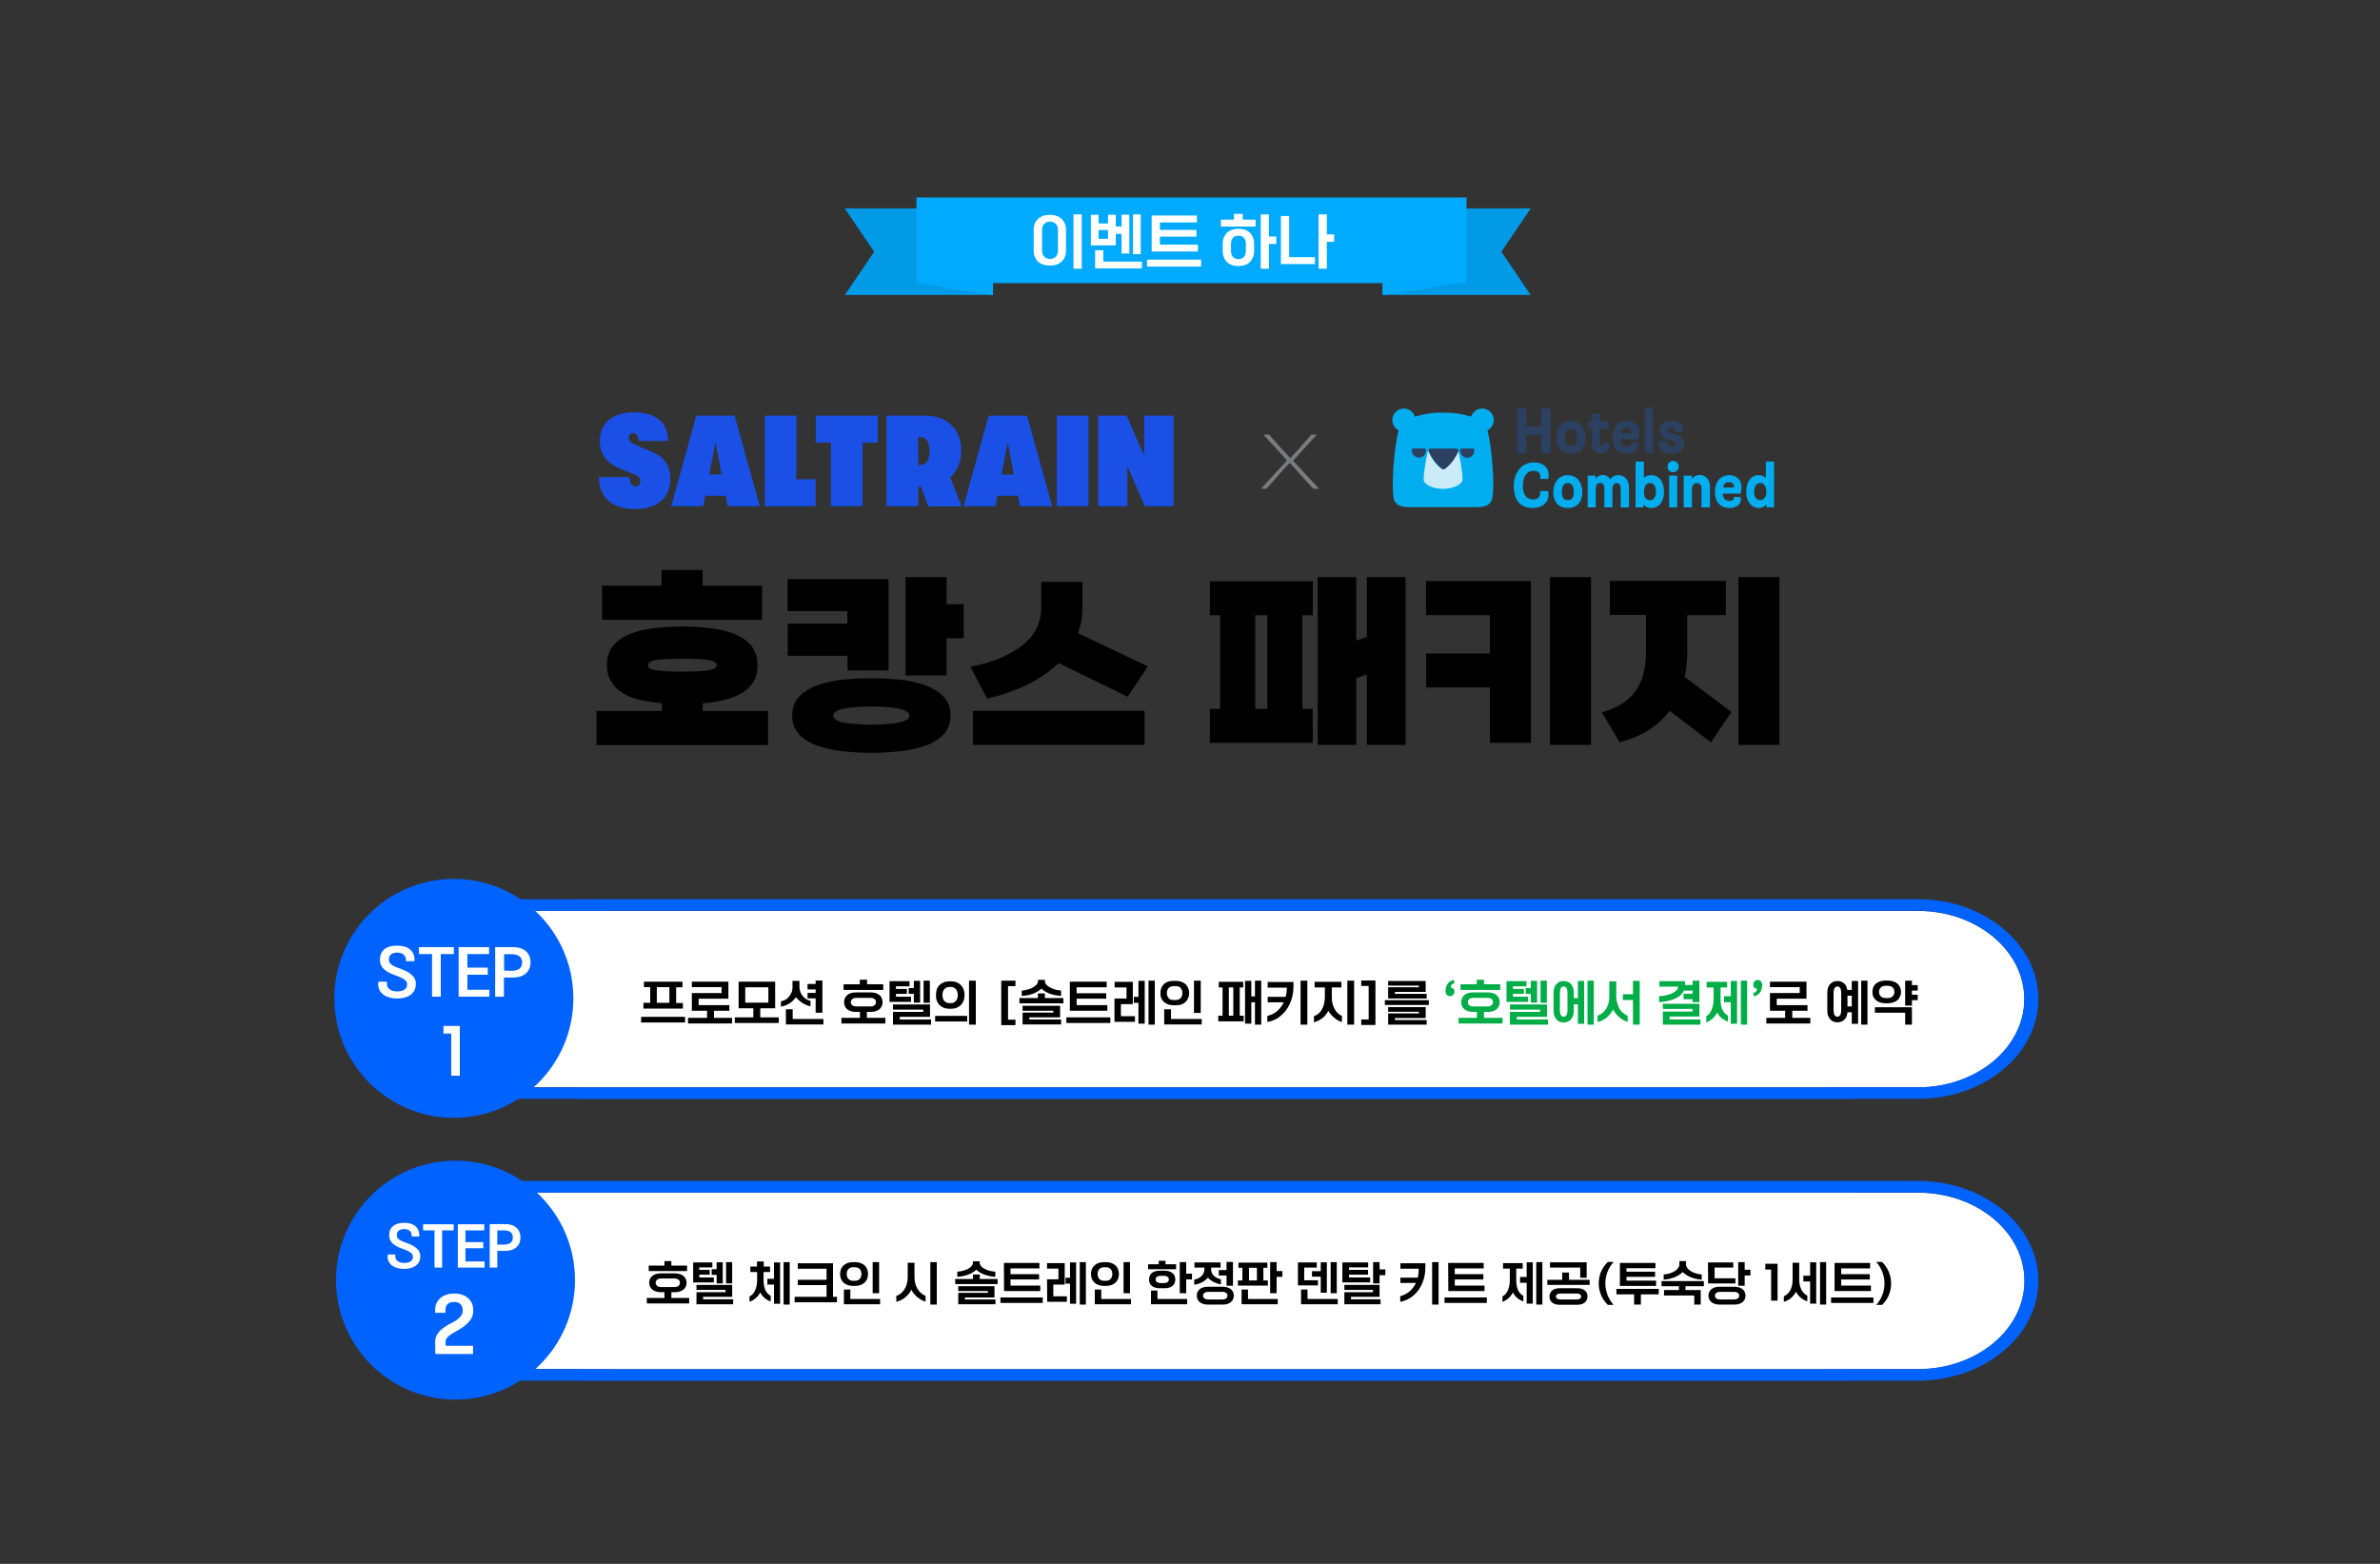 <?xml version="1.0" encoding="UTF-8" standalone="no"?><svg xmlns="http://www.w3.org/2000/svg" xmlns:xlink="http://www.w3.org/1999/xlink" height="946.3px" id="레이어_1" style="" version="1.1" viewBox="0 0 1440 946.3" width="1440px" x="0px" xml:space="preserve" y="0px">
<rect x="0" y="0" width="1440" height="946.3" fill="#333333" stroke="none"/>
<style type="text/css">
	.st0{clip-path:url(#SVGID_00000169531171861182601870000017471437911618006444_);fill:#009AE7;}
	.st1{clip-path:url(#SVGID_00000003799545369117311950000005009381449760338089_);fill:#009AE7;}
	.st2{clip-path:url(#SVGID_00000013159235462366174780000017921979506083402652_);fill:#00AAFF;}
	.st3{clip-path:url(#SVGID_00000075132527293482346330000012152398401087731337_);fill:#00AAFF;}
	.st4{clip-path:url(#SVGID_00000129920495262776162400000000251465311453184700_);fill:#00AAFF;}
	.st5{fill:#FFFFFF;}
	.st6{clip-path:url(#SVGID_00000124865974404501723790000004879984539994053271_);fill:#FFFFFF;}
	.st7{clip-path:url(#SVGID_00000100374120184017944180000003151456180531606694_);fill:#0062FF;}
	.st8{fill:none;}
	.st9{fill:#0062FF;}
	.st10{clip-path:url(#SVGID_00000108988663081796356980000002865494293842494337_);fill:#FFFFFF;}
	.st11{clip-path:url(#SVGID_00000141429100116601911050000009961170357889508757_);fill:#0062FF;}
	.st12{fill:#1A50E6;}
	.st13{fill:#797B7D;}
	.st14{fill:#2C4162;}
	.st15{fill:#00AEF0;}
	.st16{fill:#CBEBF8;}
	.st17{fill:#00AD46;}
</style>
<path d="M392.1,402.5c0,1.7,1.7,2.6,5.3,3.1c3.5,0.6,8.6,0.8,15.5,0.8c6.7,0,11.9-0.2,15.5-0.8c3.4-0.5,5.2-1.4,5.2-3.1  c0-1.6-1.8-2.6-5.2-3.2c-3.6-0.5-8.8-0.7-15.5-0.7c-6.8,0-12,0.2-15.5,0.7C393.7,399.8,392.1,400.9,392.1,402.5z M364.3,354.4h36  v-9.5h24.8v9.5h36V375h-96.8V354.4z M367.2,402.5c0-4.6,1.2-8.4,3.6-11.5c2.3-2.9,5.5-5.3,9.6-7.1c4.1-1.7,8.9-3,14.5-3.7  c5.5-0.7,11.4-1.1,17.9-1.1c6.4,0,12.4,0.4,17.9,1.1s10.3,2,14.4,3.7c4.1,1.8,7.3,4.2,9.7,7.1c2.3,3.1,3.5,7,3.5,11.5  c0,4-0.8,7.3-2.4,10c-1.7,2.8-4,5-6.8,6.7c-3,1.9-6.5,3.2-10.6,4.2c-4.1,1.1-8.5,1.8-13.3,2.2v4.6h39.5v20.6H360.9v-20.6h39.5v-4.7  c-4.8-0.4-9.2-1.1-13.3-2c-4.1-1-7.6-2.3-10.4-4.2c-3-1.7-5.3-4-6.8-6.7C368.1,409.8,367.2,406.4,367.2,402.5z"/>
<path d="M527.2,438.5c7,0,12.6-0.5,16.8-1.3c4.1-0.8,6.2-2.3,6.2-4.2s-2.2-3.2-6.2-4.2c-4.2-0.8-9.8-1.3-16.8-1.3  c-7.1,0-12.7,0.5-16.8,1.3c-4.2,1-6.2,2.3-6.2,4.2s2,3.4,6.2,4.2C514.5,438,520.1,438.5,527.2,438.5z M572.7,386.3v22.4h-24.8v-59.5  h24.8v16.4h10.4v20.6h-10.4V386.3z M512.7,377.4v-7.6h-36.2v-19.4h61.1v55.3h-24.8v-8.9h-36.2v-19.4H512.7z M527.2,455.5  c-7.7,0-14.4-0.5-20.3-1.3c-6-1-10.9-2.3-15-4c-4.1-1.9-7.2-4.2-9.4-7c-2.2-2.9-3.2-6.4-3.2-10.3c0-3.8,1.1-7.3,3.2-10.2  c2.2-2.8,5.3-5,9.4-7c4.1-1.8,9-3.1,15-4.1c5.9-0.7,12.6-1.2,20.3-1.2c7.4,0,14.3,0.5,20.3,1.2c5.9,1,10.9,2.3,15,4.1  c4.1,1.9,7.2,4.2,9.4,7c2.2,2.9,3.2,6.4,3.2,10.2c0,4-1.1,7.4-3.2,10.3c-2.2,2.8-5.3,5-9.4,7c-4.1,1.7-9.1,3-15,4  C541.5,455,534.6,455.5,527.2,455.5z"/>
<path d="M588.7,430.1h103.8v20.6H588.7V430.1z M654.9,352.1v15.6c0,2.9-0.2,5.5-0.6,7.9c-0.5,2.6-1.2,5.2-2,7.6l42.2,20l-12.2,18.4  l-41.8-20.4c-10,9.8-24.4,17-43.2,21.6l-10.2-19.3c13.4-2.6,23.9-7.1,31.6-13.1c7.4-5.9,11.3-13.4,11.3-22.8v-15.5L654.9,352.1  L654.9,352.1z"/>
<path d="M759.5,428.9h7.3v-56.6h-7.3V428.9z M797.3,450.7V349.2h23.3v38.4l6.4-2.2v-36.2h23.4v101.5H827v-42.6l-6.4,2.2v40.4  L797.3,450.7L797.3,450.7z M794.3,449.5H732v-20.6h6.2v-56.6H732v-20.6h62.3v20.6H788v56.6h6.2L794.3,449.5L794.3,449.5z"/>
<path d="M962.6,450.7h-24.8V349.2h24.8V450.7z M901.4,395.4v-23.2h-38.6v-20.6h63.5v97.9h-24.8V416h-38.6v-20.6H901.4z"/>
<path d="M1076.6,450.7h-24.8V349.2h24.8V450.7z M1044.2,351.6v20.6h-23.3v22.4c0,5.4-0.6,10.4-1.6,15l28.3,21.2l-12.4,18.4l-25-19.1  c-3.4,4.6-7.6,8.3-12.5,11.6c-5,3.1-11,5.6-17.8,7.4L969.2,431c9.1-2.5,15.8-6.7,20.2-12.6c4.3-5.8,6.5-13.7,6.5-24v-22.3H974v-20.6  h70.2V351.6z"/>
<g>
	<g>
		<g>
			<g>
				<g>
					<g>
						<defs>
							<rect height="59" id="SVGID_1_" width="415.1" x="511.1" y="119.5"/>
						</defs>
						<clipPath id="SVGID_00000127741798067147310110000017199079132304988564_">
							<use style="overflow:visible;" xlink:href="#SVGID_1_"/>
						</clipPath>
						<polygon points="        600.8,178.6 511.1,178.6 528.9,152.3 511.1,126.1 600.8,126.1       " style="clip-path:url(#SVGID_00000127741798067147310110000017199079132304988564_);fill:#009AE7;"/>
					</g>
				</g>
			</g>
		</g>
	</g>
	<g>
		<g>
			<g>
				<g>
					<g>
						<defs>
							<rect height="59" id="SVGID_00000165930077410089039600000017358237916573782958_" width="415.1" x="511.1" y="119.5"/>
						</defs>
						<clipPath id="SVGID_00000051341973362051497050000005975975521187972770_">
							<use style="overflow:visible;" xlink:href="#SVGID_00000165930077410089039600000017358237916573782958_"/>
						</clipPath>
						<polygon points="        926.2,178.6 836.5,178.6 836.5,126.1 926.2,126.1 908.4,152.3       " style="clip-path:url(#SVGID_00000051341973362051497050000005975975521187972770_);fill:#009AE7;"/>
					</g>
				</g>
			</g>
		</g>
	</g>
	<g>
		<g>
			<g>
				<g>
					<g>
						<defs>
							<rect height="59" id="SVGID_00000103985902859187000520000004125987480125993381_" width="415.1" x="511.1" y="119.5"/>
						</defs>
						<clipPath id="SVGID_00000002379328037386423830000014537271496130748812_">
							<use style="overflow:visible;" xlink:href="#SVGID_00000103985902859187000520000004125987480125993381_"/>
						</clipPath>
						
							<rect height="51.8" style="clip-path:url(#SVGID_00000002379328037386423830000014537271496130748812_);fill:#00AAFF;" width="332.8" x="554.5" y="119.5"/>
					</g>
				</g>
			</g>
		</g>
	</g>
	<g>
		<g>
			<g>
				<g>
					<g>
						<defs>
							<rect height="59" id="SVGID_00000183970281626902496390000001518213382379009428_" width="415.1" x="511.1" y="119.5"/>
						</defs>
						<clipPath id="SVGID_00000033328259962139078590000010557193073599857805_">
							<use style="overflow:visible;" xlink:href="#SVGID_00000183970281626902496390000001518213382379009428_"/>
						</clipPath>
						<polygon points="        554.5,171.3 600.8,178.6 600.8,171.3       " style="clip-path:url(#SVGID_00000033328259962139078590000010557193073599857805_);fill:#00AAFF;"/>
					</g>
				</g>
			</g>
		</g>
	</g>
	<g>
		<g>
			<g>
				<g>
					<g>
						<defs>
							<rect height="59" id="SVGID_00000183227213105635701490000015284475788207699893_" width="415.1" x="511.1" y="119.5"/>
						</defs>
						<clipPath id="SVGID_00000026866520765049233150000006241469050945894564_">
							<use style="overflow:visible;" xlink:href="#SVGID_00000183227213105635701490000015284475788207699893_"/>
						</clipPath>
						<polygon points="        882.8,171.3 836.5,178.6 836.5,171.3       " style="clip-path:url(#SVGID_00000026866520765049233150000006241469050945894564_);fill:#00AAFF;"/>
					</g>
				</g>
			</g>
		</g>
	</g>
</g>
<g>
	<path class="st5" d="M625.4,139.2c0-1.5,0.2-2.8,0.7-3.9c0.5-1.2,1.1-2.1,2-2.9c0.9-0.8,1.9-1.4,3.1-1.8c1.2-0.4,2.6-0.6,4-0.6   s2.8,0.2,4,0.6c1.2,0.4,2.2,1,3.1,1.8c0.9,0.8,1.5,1.8,2,2.9c0.5,1.2,0.7,2.5,0.7,3.9v12.3c0,1.5-0.2,2.8-0.7,3.9   c-0.5,1.2-1.1,2.1-2,2.9c-0.9,0.8-1.9,1.4-3.1,1.8c-1.2,0.4-2.6,0.6-4,0.6s-2.8-0.2-4-0.6c-1.2-0.4-2.3-1-3.1-1.8   c-0.9-0.8-1.5-1.8-2-2.9c-0.5-1.2-0.7-2.5-0.7-3.9V139.2z M640.1,139.1c0-1.5-0.4-2.7-1.3-3.6c-0.9-0.9-2-1.4-3.5-1.4   s-2.6,0.5-3.5,1.4s-1.3,2.1-1.3,3.6v12.6c0,1.5,0.4,2.7,1.3,3.6c0.9,0.9,2,1.4,3.5,1.4s2.6-0.5,3.5-1.4s1.3-2.1,1.3-3.6V139.1z    M649.5,129.7h5v32.9h-5V129.7z"/>
	<path class="st5" d="M660,130h4.7v5.2h5.7V130h4.7v7h3.5v-7.1h4.7v23.5h-4.7v-11.9h-3.5v7H660V130z M662.6,151.4h5v6.9h23.3v4.1   h-28.3V151.4z M670.4,144.5v-5.3h-5.7v5.3H670.4z M685.5,129.7h4.7v24.1h-4.7V129.7z"/>
	<path class="st5" d="M694,157.1h32.7v4.2H694V157.1z M696.8,130.4h27.4v4.2h-22.4v4.5h22.1v4.1h-22.1v4.8h23v4.2h-28V130.4z"/>
	<path class="st5" d="M738.8,132.9h7.8v-3.5h5.3v3.5h7.8v4.2h-21v-4.2H738.8z M739.8,147.6c0-1.5,0.2-2.8,0.7-3.9   c0.5-1.1,1.1-2.1,1.9-2.9c0.8-0.8,1.8-1.4,3-1.8s2.5-0.6,3.9-0.6s2.7,0.2,3.9,0.6c1.2,0.4,2.1,1,3,1.8c0.8,0.8,1.5,1.8,1.9,2.9   c0.5,1.1,0.7,2.4,0.7,3.9v4.2c0,1.5-0.2,2.8-0.7,3.9c-0.5,1.1-1.1,2.1-1.9,2.9c-0.8,0.8-1.8,1.4-3,1.8c-1.2,0.4-2.4,0.6-3.9,0.6   c-1.4,0-2.7-0.2-3.9-0.6s-2.2-1-3-1.8s-1.5-1.8-1.9-2.9c-0.5-1.1-0.7-2.4-0.7-3.9V147.6z M744.8,151.9c0,1.5,0.4,2.7,1.2,3.6   c0.8,0.9,1.9,1.3,3.3,1.3c1.4,0,2.5-0.4,3.3-1.3c0.8-0.9,1.2-2.1,1.2-3.6v-4.4c0-1.5-0.4-2.7-1.2-3.6s-1.9-1.3-3.3-1.3   c-1.4,0-2.5,0.4-3.3,1.3c-0.8,0.9-1.2,2.1-1.2,3.6V151.9z M762.8,129.7h5v13.4h4.4v4.5h-4.4v15h-5V129.7z"/>
	<path class="st5" d="M775,130.7h5v24.9h15.6v4.2H775V130.7z M797.8,129.7h5v12.1h4.4v4.5h-4.4v16.3h-5V129.7z"/>
</g>
<g>
	<g>
		<g>
			<defs>
				<rect height="121" id="SVGID_00000004512434516540705680000012084987975924650680_" width="992.9" x="240.4" y="544"/>
			</defs>
			<clipPath id="SVGID_00000060008738565564729100000002369673469822148237_">
				<use style="overflow:visible;" xlink:href="#SVGID_00000004512434516540705680000012084987975924650680_"/>
			</clipPath>
			<path d="M1160.5,658     c35.5,0,64.3-24,64.3-53.4c0-29.5-28.9-53.4-64.3-53.4h-56V658H1160.5L1160.5,658z M349.4,551.1V658h772V551.1H349.4z      M248.8,604.5c0,29.4,28.9,53.4,64.3,53.4h56V551.1h-56C277.7,551.1,248.8,575.1,248.8,604.5z" style="clip-path:url(#SVGID_00000060008738565564729100000002369673469822148237_);fill:#FFFFFF;"/>
		</g>
	</g>
	<g>
		<g>
			<defs>
				<rect height="121" id="SVGID_00000182518112341714539330000014762458377420226961_" width="992.9" x="240.4" y="544"/>
			</defs>
			<clipPath id="SVGID_00000105384446602999026650000012970311997790303406_">
				<use style="overflow:visible;" xlink:href="#SVGID_00000182518112341714539330000014762458377420226961_"/>
			</clipPath>
			<path d="M1160.5,544.1h-56     v3.5v3.5h56c35.5,0,64.3,24,64.3,53.4s-28.9,53.4-64.3,53.4h-56v3.5v3.5h56c40.1,0,72.8-27.1,72.8-60.4     C1233.3,571.2,1200.6,544.1,1160.5,544.1z M349.4,544.1v3.5v3.5h772v-3.5v-3.5H349.4z M349.4,658v3.5v3.5h772v-3.5V658H349.4z      M313.2,544.1c-40.1,0-72.8,27.1-72.8,60.4c0,33.3,32.6,60.4,72.8,60.4h56v-3.5V658h-56c-35.5,0-64.3-24-64.3-53.4     c0-29.5,28.9-53.4,64.3-53.4h56v-3.5v-3.5L313.2,544.1L313.2,544.1z" style="clip-path:url(#SVGID_00000105384446602999026650000012970311997790303406_);fill:#0062FF;"/>
		</g>
	</g>
</g>
<rect class="st8" height="141" width="141" x="202.7" y="532.8"/>
<circle class="st9" cx="274.6" cy="604.1" r="72.3"/>
<path class="st5" d="M228.8,595.4c0,6,5.3,8.8,11.5,8.8s11.3-2.8,11.3-8.8v-0.5c0-3.9-3.9-6.6-7.7-8.1l-4-1.5  c-2.1-0.8-4.6-2.1-4.6-4.5v-0.4c0-2.4,1.8-4,5.1-4s5.2,2,5.2,4.4v0.8h5.2v-0.8c0-5.4-3.8-8.6-10.5-8.6s-10.4,3-10.4,8.3v0.6  c0,4.7,4.3,7.2,8.1,8.6l3.4,1.3c2.3,0.9,4.9,2.3,4.9,4.2v0.6c0,2.5-2.1,4.1-6,4.1c-3.5,0-6.2-1.6-6.2-4.5V594h-5.2L228.8,595.4  L228.8,595.4z"/>
<polygon class="st5" points="261.4,603.1 266.7,603.1 266.7,577.3 274.6,577.3 274.6,573.1 253.5,573.1 253.5,577.3 261.4,577.3 "/>
<polygon class="st5" points="277.5,603.1 296.1,603.1 296.1,598.9 282.8,598.9 282.8,589.8 295.1,589.8 295.1,585.5 282.8,585.5   282.8,577.3 295.9,577.3 295.9,573.1 277.5,573.1 "/>
<path class="st5" d="M305,587.3v-9.9h4.5c3.1,0,6.4,0.9,6.4,5s-3.3,5-6.4,5L305,587.3L305,587.3z M299.6,603.1h5.3v-11.6h5.6  c6.3,0,10.5-3.4,10.5-9.2c0-5.9-4.2-9.2-10.5-9.2h-10.9V603.1z"/>
<polygon class="st5" points="273,650.9 278.2,650.9 278.2,620.8 268.3,620.8 268.3,625.4 273,625.4 "/>
<g>
	<g>
		<g>
			<defs>
				<rect height="121" id="SVGID_00000013910060919493556440000014578071565707988099_" width="991.9" x="241.4" y="714.5"/>
			</defs>
			<clipPath id="SVGID_00000046331409276790548930000007930356858149599632_">
				<use style="overflow:visible;" xlink:href="#SVGID_00000013910060919493556440000014578071565707988099_"/>
			</clipPath>
			<path d="M1160.6,828.5     c35.5,0,64.3-24,64.3-53.4c0-29.5-28.9-53.4-64.3-53.4h-55.9v106.9L1160.6,828.5L1160.6,828.5z M350.3,721.6v106.9h771.2V721.6     H350.3z M249.8,775c0,29.4,28.9,53.4,64.3,53.4H370V721.6h-55.9C278.6,721.6,249.8,745.6,249.8,775z" style="clip-path:url(#SVGID_00000046331409276790548930000007930356858149599632_);fill:#FFFFFF;"/>
		</g>
	</g>
	<g>
		<g>
			<defs>
				<rect height="121" id="SVGID_00000126302335643471236300000015988272667478038954_" width="991.9" x="241.4" y="714.5"/>
			</defs>
			<clipPath id="SVGID_00000011734928465390032430000017613388565815141307_">
				<use style="overflow:visible;" xlink:href="#SVGID_00000126302335643471236300000015988272667478038954_"/>
			</clipPath>
			<path d="M1160.6,714.6h-55.9     v3.5v3.5h55.9c35.5,0,64.3,24,64.3,53.4s-28.9,53.4-64.3,53.4h-55.9v3.5v3.5h55.9c40.1,0,72.7-27.1,72.7-60.4     C1233.3,741.7,1200.7,714.6,1160.6,714.6z M350.3,714.6v3.5v3.5h771.2v-3.5v-3.5H350.3z M350.3,828.5v3.5v3.5h771.2V832v-3.5     H350.3z M314.1,714.6c-40.1,0-72.7,27.1-72.7,60.4c0,33.3,32.6,60.4,72.7,60.4H370v-3.5v-3.5h-55.9c-35.5,0-64.3-24-64.3-53.4     c0-29.5,28.9-53.4,64.3-53.4H370v-3.5v-3.5H314.1L314.1,714.6z" style="clip-path:url(#SVGID_00000011734928465390032430000017613388565815141307_);fill:#0062FF;"/>
		</g>
	</g>
</g>
<rect class="st8" height="141" width="141" x="203.7" y="703.3"/>
<circle class="st9" cx="275.6" cy="774.6" r="72.3"/>
<g>
	<path d="M391.3,785.4H402v-3.5h-2.1c-4.4,0-7.1-2.3-7.1-5.7s2.6-5.7,7.1-5.7h8.4c4.4,0,7.1,2.3,7.1,5.7s-2.6,5.7-7.1,5.7h-2.1v3.5   H417v3.3h-25.6L391.3,785.4L391.3,785.4z M392.5,765.8h9.5v-2.7h4.2v2.7h9.5v3.3h-23.2V765.8z M408.1,778.8c2,0,3.3-1.1,3.3-2.6   s-1.3-2.6-3.3-2.6H400c-2,0-3.3,1.1-3.3,2.6s1.3,2.6,3.3,2.6H408.1z"/>
	<path d="M419.3,763.9H431v3h-7.9v1.5h6.3v2.9h-6.3v1.7h8.8v3h-12.5v-12.1H419.3z M421.4,781.9H439v-1.4h-17.6v-3H443v7.2h-17.6v1.5   h18.2v3h-22.2V781.9z M433.6,771.4h-3V768h3v-4.2h3.7v12.8h-3.7V771.4z M439.3,763.7h3.7v12.9h-3.7V763.7z"/>
	<path d="M453.6,784.4c2.4-1,4.5-4.7,4.5-9.7v-5H454v-3.3h4v-3.1h4.1v3.1h3.8v3.3H462v5c0,5,1.6,8,4.3,9.4v3.4   c-2.6-0.9-5.1-2.8-6.3-5.5c-1.3,2.7-3.9,4.8-6.5,5.7v-3.3H453.6z M468.3,777.3h-4v-3.5h4v-9.9h3.7v25h-3.7V777.3z M474.1,763.7h3.7   v25.7h-3.7V763.7z"/>
	<path d="M480.8,784.7h19.3v-7.1h-17.4v-3.2h17.4v-6.7h-17.4v-3.3H504v20.3h2.4v3.3h-25.6V784.7z"/>
	<path d="M516.3,778.1c-5.1,0-8-2.9-8-7.2s2.9-7.2,8-7.2h0.9c5.1,0,8,2.9,8,7.2s-2.9,7.2-8,7.2H516.3z M510.6,780.3h3.9v5.7h18v3.2   h-21.9V780.3z M517.4,775c2.3,0,3.8-1.6,3.8-4.1s-1.5-4.1-3.8-4.1h-1.3c-2.3,0-3.8,1.6-3.8,4.1s1.5,4.1,3.8,4.1H517.4z M528,763.7   h3.9v18.8H528V763.7z"/>
	<path d="M542.2,784.2c4-1.2,7-5.7,7-11.3v-8.8h4.1v8.8c0,5,2.5,9.6,6.7,11.2v3.5c-3.4-0.9-7.2-4.1-8.6-7.2   c-1.8,3.7-5.2,6.4-9.1,7.3v-3.5H542.2z M562.9,763.7h3.9v25.7h-3.9V763.7z"/>
	<path d="M577.9,773.9h10.8v-2.7h4.1v2.7h10.8v3.1H578L577.9,773.9L577.9,773.9z M579.2,769.5c5.3-0.4,9.5-2.7,9.5-5.6v-0.7h4v0.7   c0,2.9,4.2,5.2,9.5,5.6v3.1c-4.7-0.3-8.9-1.8-11.5-4.3c-2.6,2.5-6.8,4-11.5,4.3V769.5z M579.8,782.3h17.9v-1.1h-17.9v-2.9h21.9v6.8   h-17.9v1.2h18.5v2.9h-22.5V782.3z"/>
	<path d="M605.3,785.1h25.6v3.3h-25.6V785.1z M607.4,764.2h21.5v3.3h-17.5v3.5h17.3v3.2h-17.3v3.7h18v3.3h-21.9L607.4,764.2   L607.4,764.2z"/>
	<path d="M633.5,774.1h6.9v-6.5h-6.9v-3.3h10.7v13h-6.9v7.1h8.2v3.3h-11.9L633.5,774.1L633.5,774.1z M647.4,776.7h-2.7v-3.5h2.7   v-9.3h3.7v25h-3.7V776.7z M653.3,763.7h3.7v25.7h-3.7V763.7z"/>
	<path d="M668.1,778.1c-5.1,0-8-2.9-8-7.2s2.9-7.2,8-7.2h0.9c5.1,0,8,2.9,8,7.2s-2.9,7.2-8,7.2H668.1z M662.4,780.3h3.9v5.7h18v3.2   h-21.9V780.3z M669.2,775c2.3,0,3.8-1.6,3.8-4.1s-1.5-4.1-3.8-4.1h-1.3c-2.3,0-3.8,1.6-3.8,4.1s1.5,4.1,3.8,4.1H669.2z    M679.8,763.7h3.9v18.8h-3.9V763.7z"/>
	<path d="M694.7,765h6.4v-2.1h4.1v2.1h6.4v3h-17L694.7,765L694.7,765z M701.6,779.5c-3.7,0-6.4-1.8-6.4-5.3c0-3.6,2.7-5.3,6.4-5.3   h3.1c3.7,0,6.4,1.8,6.4,5.3c0,3.6-2.7,5.3-6.4,5.3H701.6z M696.4,780.9h3.9v5.1h18v3.2h-21.9V780.9z M704.2,776.4   c1.9,0,3-0.8,3-2.2s-1.1-2.2-3-2.2h-2c-1.8,0-3,0.8-3,2.2s1.2,2.2,3,2.2H704.2z M713.8,763.7h3.9v7h3.5v3.5h-3.5v8.3h-3.9V763.7z"/>
	<path d="M722.5,774.3c3.6-0.6,6.2-3.1,6.2-6.1V767h-6v-3.1h15.8v3.1h-5.7v1.2c0,2.9,2.3,5.1,5.9,5.9v3.1c-3.2-0.6-6.1-2.1-7.9-4.1   c-1.9,2.3-4.7,3.7-8.2,4.3L722.5,774.3L722.5,774.3z M730.8,789.4c-4.1,0-6.7-2.1-6.7-5.4c0-3.3,2.6-5.4,6.7-5.4h9   c4.1,0,6.7,2.1,6.7,5.4c0,3.3-2.6,5.4-6.7,5.4H730.8z M739.6,786.3c1.9,0,3.1-0.9,3.1-2.3c0-1.4-1.2-2.3-3.1-2.3H731   c-1.9,0-3.1,0.9-3.1,2.3c0,1.4,1.2,2.3,3.1,2.3H739.6z M742.1,771.8h-4.7v-3.3h4.7v-4.9h3.9V778h-3.9V771.8z"/>
	<path d="M749,774.8h2.7v-7.7h-2.4V764h17.5v3.1h-2.4v7.7h2.7v3.1H749V774.8z M751.2,780.3h3.9v5.7h18v3.2h-21.9V780.3z    M760.5,774.8v-7.7h-4.8v7.7H760.5z M768.5,763.7h3.9v5.4h3.5v3.5h-3.5v9.9h-3.9V763.7z"/>
	<path d="M785.3,763.9h11.4v3.1h-7.6v7.7h8.3v3.1h-12.1L785.3,763.9L785.3,763.9z M787.2,780.3h3.9v5.7h18.3v3.2h-22.2V780.3z    M799.1,772.5h-5.3v-3.3h5.3v-5.4h3.7v18.4h-3.7V772.5z M805.1,763.7h3.7v18.8h-3.7V763.7z"/>
	<path d="M812.2,763.9h15.6v3h-11.6v1.5h11.5v2.9h-11.5v1.7H829v3h-16.8V763.9z M813.4,781.9h17.3v-1.4h-17.3v-3h21.3v7.2h-17.3v1.5   h17.9v3h-21.9V781.9z M830.8,763.7h3.9v4.4h3.5v3.5h-3.5v5h-3.9V763.7z"/>
	<path d="M847.2,784.3c4-1,7.5-3.7,9.5-8h-9.4v-3.2h10.5c0.4-1.6,0.6-3.5,0.6-5.4h-11.1v-3.3h15.1v2.6c0,10.8-6.5,19.2-15.2,20.7   L847.2,784.3L847.2,784.3z M866.5,763.7h3.9v25.7h-3.9V763.7z"/>
	<path d="M874,785.1h25.6v3.3H874V785.1z M876.2,764.2h21.5v3.3h-17.5v3.5h17.3v3.2h-17.3v3.7h18v3.3h-21.9L876.2,764.2L876.2,764.2   z"/>
	<path d="M909.1,784.4c2.4-1,4.4-4.7,4.4-9.7v-7.1h-4.1v-3.3h11.9v3.3h-3.9v7.1c0,5,1.6,8,4.3,9.4v3.4c-2.6-0.9-5.1-2.8-6.3-5.5   c-1.3,2.7-3.7,4.8-6.4,5.7L909.1,784.4L909.1,784.4z M923.7,776.2h-4v-3.5h4v-8.9h3.7v25h-3.7V776.2z M929.5,763.7h3.7v25.7h-3.7   V763.7z"/>
	<path d="M936.2,774.4h9V770h4.1v4.4h12.5v3.1h-25.6V774.4z M954.4,779.5c3.9,0,6.1,1.9,6.1,5c0,3-2.3,5-6.1,5h-10.8   c-3.9,0-6.1-1.9-6.1-5c0-3,2.3-5,6.1-5H954.4z M937.8,763.8H960v9.4h-3.9V767h-18.3V763.8z M954.2,786.3c1.5,0,2.5-0.8,2.5-1.8   s-1-1.8-2.5-1.8h-10.3c-1.5,0-2.5,0.8-2.5,1.8s1,1.8,2.5,1.8H954.2z"/>
	<path d="M972.8,789.6c-3.7-3.6-5.5-8.3-5.5-13s1.7-9.4,5.5-13h3.5c-3.3,3.6-5,8.3-5,13s1.8,9.4,5,13H972.8z"/>
	<path d="M978,779.9h25.6v3.3h-10.8v6.2h-4.1v-6.2H978V779.9z M980.1,764.2h21.5v3.2h-17.5v2.1h17.3v3.1h-17.3v2.3h17.9v3.2h-21.9   V764.2z"/>
	<path d="M1006.9,780.6h8.9v-2.3h-10.5v-3.1h25.6v3.1h-11.1v2.3h9.2v8.8h-3.9v-5.5h-18.3v-3.3H1006.9z M1006.6,771.2   c5.3-0.4,9.5-3.1,9.5-6.1v-2h4v2c0,3,4.2,5.6,9.5,6.1v3.1c-4.7-0.3-8.9-2-11.5-4.6c-2.6,2.6-6.8,4.3-11.5,4.6V771.2z"/>
	<path d="M1033.4,763.9h15.3v3.1h-11.3v6.5h12.6v3.1h-16.5L1033.4,763.9L1033.4,763.9z M1040.4,789.4c-4.1,0-6.7-2.1-6.7-5.4   c0-3.3,2.6-5.4,6.7-5.4h9c4.1,0,6.7,2.1,6.7,5.4c0,3.3-2.6,5.4-6.7,5.4H1040.4z M1049.2,786.3c1.9,0,3.1-0.9,3.1-2.3   c0-1.4-1.2-2.3-3.1-2.3h-8.5c-1.9,0-3.1,0.9-3.1,2.3c0,1.4,1.2,2.3,3.1,2.3H1049.2z M1051.7,763.7h3.9v4.6h3.5v3.5h-3.5v6.2h-3.9   V763.7z"/>
	<path d="M1071.6,768.2h-3.5v-3.5h7.4V787h-3.9V768.2z"/>
	<path d="M1079.4,784.3c3-1.2,5.2-4.7,5.2-10v-10.2h4v10.2c0,5,2.1,8.3,4.9,9.7v3.4c-2.8-0.8-5.5-3.1-6.9-5.8   c-1.3,2.8-4.1,5.3-7.3,6.1v-3.4H1079.4z M1095.2,775.4h-4.1v-3.5h4.1v-8.1h3.7v25h-3.7V775.4z M1101.2,763.7h3.7v25.7h-3.7V763.7z"/>
	<path d="M1107.9,785.1h25.6v3.3h-25.6V785.1z M1110,764.2h21.5v3.3H1114v3.5h17.3v3.2H1114v3.7h18v3.3h-22V764.2z"/>
	<path d="M1135.2,789.6c3.3-3.6,5-8.3,5-13s-1.8-9.4-5-13h3.5c3.7,3.6,5.5,8.3,5.5,13s-1.7,9.4-5.5,13H1135.2z"/>
</g>
<g>
	<path class="st5" d="M234.5,760.2c0,5.2,4.6,7.6,10,7.6s9.8-2.4,9.8-7.6v-0.4c0-3.4-3.4-5.8-6.7-7.1l-3.5-1.3c-1.8-0.7-4-1.8-4-3.8   v-0.4c0-2.1,1.6-3.5,4.5-3.5s4.5,1.7,4.5,3.8v0.7h4.6v-0.7c0-4.7-3.3-7.6-9.1-7.6c-5.7,0-9.1,2.7-9.1,7.2v0.6   c0,4.2,3.7,6.3,7.1,7.6l3,1.1c2.1,0.8,4.2,2.1,4.2,3.7v0.5c0,2.2-1.8,3.6-5.2,3.6c-3,0-5.4-1.4-5.4-3.9v-1.2h-4.6v1.1H234.5z"/>
	<polygon class="st5" points="262.9,767 267.5,767 267.5,744.5 274.5,744.5 274.5,740.8 256,740.8 256,744.5 262.9,744.5  "/>
	<polygon class="st5" points="277,767 293.2,767 293.2,763.3 281.6,763.3 281.6,755.3 292.4,755.3 292.4,751.6 281.6,751.6    281.6,744.5 293,744.5 293,740.8 277,740.8  "/>
	<path class="st5" d="M300.9,753.1v-8.6h3.9c2.8,0,5.5,0.8,5.5,4.3s-2.8,4.3-5.5,4.3H300.9z M296.3,767h4.6v-10.1h4.9   c5.5,0,9.1-3,9.1-8.1s-3.6-8.1-9.1-8.1h-9.5V767L296.3,767z"/>
	<path class="st5" d="M263.4,819.3h22.8v-5h-16.6v-2.5c0-2.1,1.8-3.8,6.8-6.5c6.4-3.5,9.9-7.3,9.9-11.6v-1.2c0-6.2-5-9.8-11.5-9.8   c-6.4,0-11.5,3.6-11.5,9.8v1.9h6.2v-1.9c0-2.5,1.6-4.7,5.2-4.7s5.2,2.2,5.2,4.7v1.2c0,2.3-2.8,5-7.2,7.1c-4.8,2.4-9.4,5.9-9.4,10.9   L263.4,819.3L263.4,819.3z"/>
</g>
<g>
	<path class="st12" d="M362.4,288.7H381c0,3.6,1.3,5.6,3.6,5.6c1.8,0,2.8-1.3,2.8-3.1c0-2-1.1-3.1-3.8-4.2l-7.7-3.1   c-8.6-3.5-13-9-13-17.1c0-10.7,7.7-17.3,20.9-17.3c12.8,0,20.4,6.1,20.4,17.3h-17.8c-0.2-3.1-1.3-4.8-3.3-4.8   c-1.6,0-2.6,1.2-2.6,2.9c0,2,1.3,3.1,4.5,4.5l10.3,4.4c7.1,3.1,10.3,8.6,10.3,16c0,11.8-8.3,18.2-21.3,18.2   C370.6,308.1,362.4,301.2,362.4,288.7z"/>
	<path class="st12" d="M426.7,300l-1.2,6.3h-19.4l15.2-54.8h23.2l15.2,54.8h-19.4l-1.2-6.3H426.7z M432.9,267.6l-3.7,19.5h7.4   L432.9,267.6z"/>
	<path class="st12" d="M481.8,251.5V290h11.7v16.3h-30.8v-54.8L481.8,251.5z"/>
	<path class="st12" d="M493.6,267.8v-16.3h37.5v16.3h-9.2v38.5h-19.2v-38.5H493.6z"/>
	<path class="st12" d="M555.6,294.3v12h-19.2v-54.8h23.4c13.3,0,21.8,8.1,21.8,21.4c0,6.5-2.4,12.1-6.7,16l7,17.5h-20.3l-4.4-12   h-1.6V294.3z M555.6,281.4h1.2c3.5,0,5.6-2.8,5.6-8.5c0-5.5-2.2-8.5-5.6-8.5h-1.3L555.6,281.4z"/>
	<path class="st12" d="M603.5,300l-1.2,6.3H583l15.2-54.8h23.2l15.2,54.8h-19.4L616,300H603.5z M609.7,267.6l-3.7,19.5h7.4   L609.7,267.6z"/>
	<path class="st12" d="M658.6,251.5v54.8h-19.2v-54.8L658.6,251.5z"/>
	<path class="st12" d="M681.7,251.5l10.6,24.4v-24.4h17.8v54.8h-17.4L682.1,282v24.3h-17.7v-54.8L681.7,251.5L681.7,251.5z"/>
</g>
<g>
	<path class="st13" d="M778.7,278.6L764.4,263h3.5l7.7,8.7c1.6,1.8,3.3,3.5,5,5.4h0.3c1.7-1.9,3.1-3.6,4.9-5.4l7.6-8.7h3.3   l-14.3,15.8l15.7,16.9h-3.6l-8.5-9.4c-1.7-2-3.6-4.1-5.5-6h-0.4c-1.9,1.9-3.7,4-5.5,6l-8.3,9.4H763L778.7,278.6z"/>
</g>
<polygon class="st14" points="917.9,274.3 917.9,247.1 923.5,247.1 923.5,258.1 932.5,258.1 932.5,247.1 938.1,247.1 938.1,274.3   932.5,274.3 932.5,263.2 923.5,263.2 923.5,274.3 "/>
<path class="st14" d="M946.9,264.9c0,3.4,1.1,4.8,3.6,4.8s3.6-1.3,3.6-4.8c0-3.3-1-5.5-3.6-5.5S946.9,261.6,946.9,264.9 M941.7,265  c0-5.5,3-10.4,8.8-10.4s8.8,4.9,8.8,10.4c0,5.1-2.7,9.5-8.8,9.5S941.7,270.1,941.7,265"/>
<path class="st14" d="M963.2,259.4h-2.5V255h2.5v-4.6h4.8v4.6h5.2v4.4H968v6.9c0,3.1,0.2,3.6,1.1,3.6c0.6,0,0.8-0.3,0.8-1  c0-0.3-0.1-0.7-0.1-0.7h3.6c0,0,0.3,0.7,0.3,1.7c0,3.1-2.2,4.5-4.9,4.5c-3.8,0-5.6-2-5.6-6.3L963.2,259.4L963.2,259.4z"/>
<path class="st14" d="M980.6,262.1h6.5c0.2-1.2-0.2-3.3-3.1-3.3C981.3,258.9,980.6,261.1,980.6,262.1 M987.1,268.4  c0-0.3-0.1-0.6-0.1-0.6h4c0,0,0.3,0.6,0.3,1.6c0,3.6-3.7,5.1-6.7,5.1c-6.1,0-9-4.1-9-9.6s2.7-10.3,8.7-10.3c4.5,0,7.4,3.1,7.4,7.3  c0,2.1-0.6,3.9-0.6,3.9h-10.7c0,2.9,1.4,4.4,4.2,4.4C986.6,270.2,987.1,269.2,987.1,268.4"/>
<rect class="st14" height="27.2" width="4.9" x="995.3" y="246.9"/>
<path class="st14" d="M1003.9,269.1c0-1.2,0.5-2.1,0.5-2.1h4.5c0,0-0.3,0.5-0.3,1.2c0,1.3,1.1,2,2.8,2c1.6,0,2.6-0.7,2.6-1.7  c0-1.3-1.2-1.8-3.4-2.3c-3-0.7-6.4-1.5-6.4-5.7c0-3.9,2.9-5.9,7.1-5.9c3.6,0,6.9,1.7,6.9,5.1c0,1-0.3,1.8-0.3,1.8h-4.5  c0,0,0.2-0.5,0.2-1c0-1.1-0.9-1.7-2.2-1.7c-1.8,0-2.5,0.7-2.5,1.6c0,1,1.2,1.5,3.3,2c3,0.7,6.6,1.5,6.6,5.9c0,4.1-2.9,6.2-7.4,6.2  C1006.7,274.5,1003.9,272.3,1003.9,269.1"/>
<path class="st15" d="M915.9,294.2c0-7.9,4.5-14.4,12.1-14.4c6,0,9,3.4,9,7.4c0,1.6-0.4,2.6-0.4,2.6h-4.8c0,0,0.2-0.4,0.2-1.4  c0-2-1.3-3.5-4.1-3.5c-4.4,0-6.5,3.8-6.5,9.2c0,4.4,1.5,8.1,6.4,8.1c2.1,0,4.1-1,4.1-4c0-0.6-0.1-1.1-0.1-1.1h4.8  c0,0,0.3,0.8,0.3,2.1c0,5.8-4.8,8.2-9.4,8.2C918.8,307.4,915.9,301.4,915.9,294.2"/>
<path class="st15" d="M945,297.8c0,3.4,1.1,4.8,3.6,4.8s3.6-1.3,3.6-4.8c0-3.3-1-5.5-3.6-5.5C945.9,292.3,945,294.5,945,297.8   M939.8,297.9c0-5.5,3-10.4,8.8-10.4s8.8,4.9,8.8,10.4c0,5.1-2.7,9.5-8.8,9.5S939.8,303,939.8,297.9"/>
<path class="st15" d="M974.2,290.1c1-1.5,2.6-2.6,4.8-2.6c4.2,0,6.6,3,6.6,7.5v12h-5v-11.1c0-2.5-0.9-3.6-2.5-3.6s-2.5,1.4-2.5,3.5  V307h-4.9v-11.2c0-2.5-0.9-3.6-2.6-3.6c-1.7,0-2.6,1.5-2.6,3.3V307h-4.9v-19.2h4.8v1.8h0.1c0.5-0.8,2-2.2,4.3-2.2  C971.9,287.4,973.5,288.6,974.2,290.1"/>
<path class="st15" d="M994.7,297.8c0,2.5,0.9,4.9,3.6,4.9c2.5,0,3.6-2.3,3.6-4.8c0-3-0.8-5.6-3.6-5.6  C995.6,292.2,994.7,295,994.7,297.8 M989.6,279.3h5v9.8h0.1c1-1,2.5-1.6,4.2-1.6c5.4,0,7.9,4.6,7.9,10.1c0,5.3-2.5,9.8-7.9,9.8  c-1.9,0-3.5-0.9-4.4-2.1h-0.1v1.7h-4.8V279.3z"/>
<path class="st15" d="M1009.9,287.8h4.9V307h-4.9V287.8z M1012.3,278.9c1.9,0,3.4,1.5,3.4,3.4s-1.5,3.4-3.4,3.4s-3.4-1.5-3.4-3.4  C1008.9,280.4,1010.4,278.9,1012.3,278.9"/>
<path class="st15" d="M1023.7,307h-5v-19.2h5v1.9h0.1c0.8-1.1,2.1-2.3,4.7-2.3c3.6,0,6.1,3,6.1,6.9V307h-5.1v-11.4  c0-2.1-1-3.3-2.7-3.3c-1.4,0-3.1,0.7-3.1,3.9L1023.7,307L1023.7,307z"/>
<path class="st15" d="M1042.6,295h6.5c0.2-1.2-0.2-3.3-3.1-3.3C1043.3,291.7,1042.6,294,1042.6,295 M1049.1,301.3  c0-0.3-0.1-0.6-0.1-0.6h4c0,0,0.3,0.6,0.3,1.6c0,3.6-3.7,5.1-6.7,5.1c-6.1,0-9-4.1-9-9.6s2.7-10.3,8.7-10.3c4.5,0,7.4,3.1,7.4,7.3  c0,2.1-0.6,3.9-0.6,3.9h-10.7c0,2.9,1.4,4.4,4.2,4.4C1048.6,303.1,1049.1,302,1049.1,301.3"/>
<path class="st15" d="M1061.3,297.8c0,3.4,1.8,4.8,3.8,4.8s3.6-1.7,3.6-4.8c0-3.7-1.5-5.6-3.6-5.6  C1062.8,292.3,1061.3,294.1,1061.3,297.8 M1073.4,307h-4.6v-1.6h-0.1c-0.8,0.9-2.5,2-4.6,2c-3.6,0-7.6-3-7.6-10  c0-5.9,3.2-9.9,7.3-9.9c2.1,0,3.6,0.7,4.5,1.6h0.1v-9.8h5L1073.4,307L1073.4,307z"/>
<g>
	<g>
		<path class="st15" d="M903.5,293.1c0-9.9-1.4-23.8-3.2-31.4c-0.7-3.1-2.2-5.4-4.5-7c-1.3-1-2.8-1.7-4.5-2.2    c-0.1,0-0.2-0.1-0.3-0.1c-6.1-2-11.9-2.8-17.9-2.7c-6-0.1-11.7,0.7-17.9,2.7c-0.1,0-0.2,0.1-0.3,0.1c-1.7,0.5-3.2,1.2-4.5,2.2    c-2.3,1.7-3.8,3.9-4.5,7c-1.8,7.6-3.2,21.5-3.2,31.4c0,2.6,0.1,4.8,0.3,6.6c0.2,2.1,0.6,3.6,1.2,4.2c1,1.1,2.4,3,8.3,3h0.1h40.9    h0.1c5.9,0,7.3-1.9,8.3-3c0.6-0.7,1-2.2,1.2-4.2C903.4,298,903.5,295.7,903.5,293.1z"/>
		<g>
			<path class="st15" d="M849.4,261.2L849.4,261.2c-3.9,0-7-3.2-7-7c0-3.9,3.2-7,7-7c3.9,0,7,3.2,7,7     C856.4,258,853.3,261.2,849.4,261.2"/>
			<path class="st15" d="M896.8,261.2L896.8,261.2c-3.9,0-7-3.2-7-7c0-3.9,3.2-7,7-7c3.9,0,7,3.2,7,7     C903.8,258,900.7,261.2,896.8,261.2"/>
		</g>
		<g>
			<path class="st14" d="M854.3,271.7c-0.1,0.3-0.1,0.7-0.1,1.1c0.1,2.2,1.9,4,4.1,4.1c2.4,0.1,4.4-1.8,4.4-4.2c0-0.3,0-0.6-0.1-0.9     c-0.1-0.2-0.3-0.4-0.5-0.4h-7.3C854.6,271.3,854.4,271.5,854.3,271.7"/>
			<path class="st14" d="M883.6,271.8c-0.1,0.3-0.1,0.7-0.1,1.1c0.1,2.2,1.9,4,4.1,4.1c2.4,0.1,4.4-1.9,4.4-4.3c0-0.3,0-0.6-0.1-0.9     c-0.1-0.2-0.3-0.4-0.5-0.4h-7.3C883.9,271.4,883.7,271.5,883.6,271.8"/>
		</g>
	</g>
	<path class="st16" d="M884.9,289.5c0-3.7-1.7-13.5-2.7-17.3v-0.1l0,0c0,0.1,0,0.2,0,0.3c0,0.2,0,0.4-0.1,0.5l0,0   c-0.5,1.2-1.1,2.4-1.8,3.5c-1.1,1.9-2.4,3.7-4.2,5.4c-0.6,0.6-1.2,1.1-1.8,1.6c-0.4,0.3-0.8,0.5-1.2,0.5c-0.1,0-0.2,0-0.3,0   c-0.3-0.1-0.6-0.2-0.9-0.4c-0.5-0.4-0.9-0.8-1.3-1.2c-0.1-0.1-0.3-0.3-0.4-0.4c-1.8-1.7-3.1-3.5-4.2-5.4c-0.7-1.1-1.3-2.3-1.8-3.5   c-0.1-0.2-0.1-0.4-0.1-0.6c0-0.1,0-0.2,0-0.3l0,0v0.1c-1,3.8-2.7,13.5-2.7,17.3c0,0.3,0,0.6,0,0.8c0,0,0,0,0,0.1   c0,2.5,5.2,5.4,11.7,5.4s11.7-2.9,11.7-5.4c0,0,0,0,0-0.1C884.9,290,884.9,289.8,884.9,289.5z"/>
	<path class="st14" d="M881.2,271.4L881.2,271.4L881.2,271.4c-0.1,0-0.2,0-0.2,0l0,0h-0.1l0,0h-15.4l0,0h-0.1l0,0h-0.1h-0.1l0,0   c-0.6,0.1-0.9,0.5-0.9,1c0,0.2,0,0.4,0.1,0.6c0.5,1.2,1.1,2.4,1.8,3.5c1.1,1.9,2.4,3.7,4.2,5.4c0.6,0.6,1.2,1.1,1.8,1.6   c0.4,0.3,0.8,0.5,1.2,0.5s0.8-0.1,1.2-0.5c0.6-0.5,1.2-1.1,1.8-1.6c1.8-1.7,3.1-3.5,4.2-5.4c0.7-1.1,1.3-2.3,1.8-3.5   c0.1-0.2,0.1-0.4,0.1-0.6C882.2,271.9,881.8,271.5,881.2,271.4z"/>
</g>
<g>
	<path d="M387.9,615.3h26.6v3.4h-26.6V615.3z M389.3,606.8h4.1v-9.5h-3.8V594h23.3v3.4h-3.8v9.5h4.1v3.4h-23.9V606.8z M405,606.8   v-9.5h-7.6v9.5H405z"/>
	<path d="M416.3,615.9h11.5v-4.3h-9.2v-10.7h18v-3.6h-18V594h22.1v10.3h-18v3.9h18.6v3.4H432v4.3h10.9v3.4h-26.6V615.9z"/>
	<path d="M444.6,615.6h11.2v-5.5h-8.9V594H469v16.1H460v5.5h11.2v3.4h-26.6V615.6z M464.9,606.7v-9.3h-14v9.3H464.9z"/>
	<path d="M472.5,605.9c1-0.2,1.9-0.5,2.8-1c0.9-0.5,1.6-1.2,2.2-2s1.1-1.6,1.5-2.6c0.4-1,0.5-1.9,0.5-3v-3.8h4.2v3.8   c0,1,0.2,1.9,0.5,2.8s0.8,1.7,1.4,2.5c0.6,0.7,1.3,1.4,2.1,1.9c0.8,0.5,1.7,0.9,2.7,1.1v3.3c-0.9-0.2-1.7-0.4-2.6-0.8   c-0.9-0.4-1.7-0.8-2.4-1.3c-0.8-0.5-1.5-1-2.1-1.6c-0.7-0.6-1.2-1.2-1.7-1.8c-1,1.4-2.3,2.7-3.8,3.7c-1.6,1-3.3,1.7-5.3,2V605.9z    M475.5,610.7h4.1v5.9h18.6v3.3h-22.7V610.7z M493.5,604.1h-4.9v-3.3h4.9v-2.1h-4.9v-3.3h4.9v-2.1h4.1v19.5h-4.1V604.1z"/>
	<path d="M509.1,615.9h11.2v-3.6H518c-1.1,0-2.2-0.1-3.1-0.4c-0.9-0.3-1.7-0.7-2.3-1.2c-0.6-0.5-1.1-1.1-1.4-1.9   c-0.3-0.7-0.5-1.5-0.5-2.4c0-0.9,0.2-1.7,0.5-2.4s0.8-1.3,1.4-1.9c0.6-0.5,1.4-0.9,2.3-1.2c0.9-0.3,1.9-0.4,3.1-0.4h8.7   c1.1,0,2.2,0.1,3.1,0.4c0.9,0.3,1.7,0.7,2.3,1.2c0.6,0.5,1.1,1.1,1.4,1.9c0.3,0.7,0.5,1.5,0.5,2.4c0,0.9-0.2,1.7-0.5,2.4   c-0.3,0.7-0.8,1.3-1.4,1.9c-0.6,0.5-1.4,0.9-2.3,1.2c-0.9,0.3-1.9,0.4-3.1,0.4h-2.2v3.6h11.2v3.4h-26.6V615.9z M510.4,595.6h9.8   v-2.8h4.4v2.8h9.8v3.4h-24V595.6z M526.6,609c1,0,1.9-0.2,2.5-0.7s0.9-1.1,0.9-1.9c0-0.8-0.3-1.4-0.9-1.9s-1.4-0.7-2.5-0.7h-8.4   c-1,0-1.9,0.2-2.5,0.7c-0.6,0.5-0.9,1.1-0.9,1.9c0,0.8,0.3,1.4,0.9,1.9c0.6,0.5,1.4,0.7,2.5,0.7H526.6z"/>
	<path d="M538.2,593.7h12.1v3.1h-8.2v1.6h6.6v3h-6.6v1.7h9.1v3.1h-13V593.7z M540.3,612.3h18.3v-1.4h-18.3v-3.1h22.4v7.5h-18.3v1.6   h18.9v3.1h-23V612.3z M552.9,601.4h-3.1v-3.5h3.1v-4.4h3.8v13.2h-3.8V601.4z M558.8,593.4h3.8v13.4h-3.8V593.4z"/>
	<path d="M565.8,614.7h19.4v3.4h-19.4V614.7z M574.5,610.4c-1.3,0-2.5-0.2-3.5-0.6c-1-0.4-1.9-1-2.6-1.7c-0.7-0.7-1.2-1.6-1.6-2.6   s-0.5-2.2-0.5-3.4s0.2-2.4,0.5-3.4s0.9-1.9,1.6-2.6c0.7-0.7,1.6-1.3,2.6-1.7c1-0.4,2.2-0.6,3.5-0.6h0.8c1.3,0,2.5,0.2,3.5,0.6   c1,0.4,1.9,1,2.6,1.7c0.7,0.7,1.2,1.6,1.6,2.6s0.6,2.2,0.6,3.4s-0.2,2.4-0.6,3.4s-0.9,1.9-1.6,2.6c-0.7,0.7-1.6,1.3-2.6,1.7   c-1,0.4-2.2,0.6-3.5,0.6H574.5z M575.5,607c0.6,0,1.1-0.1,1.6-0.4c0.5-0.2,0.9-0.6,1.3-1c0.3-0.4,0.6-0.9,0.8-1.5   c0.2-0.6,0.3-1.3,0.3-2c0-0.7-0.1-1.4-0.3-2c-0.2-0.6-0.5-1.1-0.8-1.5c-0.3-0.4-0.8-0.8-1.3-1c-0.5-0.2-1-0.4-1.6-0.4h-1.3   c-0.6,0-1.1,0.1-1.6,0.4c-0.5,0.2-0.9,0.6-1.3,1c-0.3,0.4-0.6,0.9-0.8,1.5c-0.2,0.6-0.3,1.3-0.3,2c0,0.7,0.1,1.4,0.3,2   c0.2,0.6,0.5,1.1,0.8,1.5c0.3,0.4,0.8,0.8,1.3,1c0.5,0.2,1,0.4,1.6,0.4H575.5z M586.3,593.4h4.1V620h-4.1V593.4z"/>
	<path d="M605.8,593.4h8.6v3.3h-4.5v20.3h4.5v3.3h-8.6V593.4z"/>
	<path d="M616.8,603.9H628v-2.8h4.2v2.8h11.2v3.2h-26.6V603.9z M618.2,599.4c1.4-0.1,2.7-0.3,3.8-0.7c1.2-0.3,2.2-0.8,3.1-1.3   c0.9-0.5,1.6-1.1,2.1-1.7c0.5-0.6,0.8-1.3,0.8-2.1v-0.7h4.2v0.7c0,0.8,0.3,1.5,0.8,2.1c0.5,0.6,1.2,1.2,2.1,1.7   c0.9,0.5,1.9,0.9,3.1,1.3c1.2,0.3,2.5,0.6,3.8,0.7v3.2c-2.5-0.1-4.7-0.6-6.8-1.3c-2.1-0.8-3.8-1.8-5.1-3.1   c-1.4,1.3-3.1,2.3-5.1,3.1c-2.1,0.8-4.3,1.2-6.8,1.3V599.4z M618.7,612.7h18.6v-1.1h-18.6v-3h22.7v7h-18.6v1.3H642v3h-23.3V612.7z"/>
	<path d="M645.2,615.6h26.6v3.4h-26.6V615.6z M647.4,594h22.2v3.4h-18.2v3.6h17.9v3.3h-17.9v3.9h18.6v3.4h-22.7V594z"/>
	<path d="M674.4,604.2h7.2v-6.7h-7.2v-3.4h11v13.5h-7.2v7.3h8.5v3.4h-12.4V604.2z M688.8,606.8H686v-3.6h2.8v-9.7h3.8v25.9h-3.8   V606.8z M694.9,593.4h3.8V620h-3.8V593.4z"/>
	<path d="M710.3,608.3c-1.3,0-2.5-0.2-3.5-0.5c-1-0.4-1.9-0.9-2.6-1.5c-0.7-0.7-1.2-1.4-1.6-2.4s-0.5-1.9-0.5-3c0-1.1,0.2-2.1,0.5-3   c0.4-0.9,0.9-1.7,1.6-2.4c0.7-0.7,1.6-1.2,2.6-1.5c1-0.4,2.2-0.5,3.5-0.5h0.9c1.3,0,2.5,0.2,3.5,0.5c1,0.4,1.9,0.9,2.6,1.5   c0.7,0.7,1.2,1.4,1.6,2.4c0.4,0.9,0.6,1.9,0.6,3c0,1.1-0.2,2.1-0.6,3s-0.9,1.7-1.6,2.4c-0.7,0.7-1.6,1.2-2.6,1.5   c-1,0.4-2.2,0.5-3.5,0.5H710.3z M704.4,610.7h4.1v5.9h18.6v3.3h-22.7V610.7z M711.4,605.1c1.2,0,2.2-0.4,2.9-1.1s1.1-1.8,1.1-3.1   c0-1.3-0.4-2.3-1.1-3.1c-0.7-0.8-1.7-1.1-2.9-1.1H710c-1.2,0-2.2,0.4-2.9,1.1c-0.7,0.8-1.1,1.8-1.1,3.1c0,1.3,0.4,2.3,1.1,3.1   c0.7,0.8,1.7,1.1,2.9,1.1H711.4z M722.4,593.4h4.1v19.5h-4.1V593.4z"/>
	<path d="M737.1,614.6h2.6v-17.1h-2.3v-3.4h14.8v3.4h-2.1v17.1h2.4v3.4h-15.4V614.6z M746.2,614.6v-17.1h-2.7v17.1H746.2z    M753.3,593.5h3.8v9.4h2.2v-9.5h3.8V620h-3.8v-13.5h-2.2v12.9h-3.8V593.5z"/>
	<path d="M766.9,614.7c2.1-0.5,4-1.4,5.7-2.8c1.7-1.4,3.1-3.2,4.1-5.4H767v-3.3h10.9c0.2-0.9,0.4-1.8,0.5-2.7   c0.1-0.9,0.2-1.9,0.2-2.9H767v-3.4h15.6v2.7c0,2.8-0.4,5.4-1.2,7.9c-0.8,2.4-1.9,4.6-3.3,6.5c-1.4,1.9-3.1,3.4-5,4.7   c-1.9,1.2-4,2-6.3,2.4V614.7z M786.9,593.4h4.1V620h-4.1V593.4z"/>
	<path d="M795.1,614.8c1-0.3,1.9-0.8,2.7-1.5c0.8-0.7,1.5-1.5,2-2.5c0.6-1,1-2.1,1.3-3.3s0.5-2.6,0.5-4v-6h-6.2v-3.4h16.2v3.4h-5.8   v6c0,1.3,0.1,2.5,0.4,3.7c0.3,1.2,0.7,2.2,1.2,3.2c0.5,1,1.2,1.8,1.9,2.6c0.8,0.7,1.6,1.3,2.6,1.7v3.7c-0.8-0.2-1.6-0.6-2.4-1   c-0.8-0.5-1.6-1-2.3-1.6c-0.7-0.6-1.4-1.3-2-2c-0.6-0.7-1.1-1.5-1.5-2.2c-0.9,1.8-2.1,3.3-3.7,4.5c-1.5,1.2-3.2,2-5,2.5V614.8z    M815.2,593.4h4.1V620h-4.1V593.4z"/>
	<path d="M823.6,616.9h4.5v-20.3h-4.5v-3.3h8.6v26.9h-8.6V616.9z"/>
	<path d="M837.9,605.2h26.6v2.9h-26.6V605.2z M839.9,597.4h18.6v-1h-18.6v-2.8h22.7v6.6H844v1.2h19.2v2.8h-23.3V597.4z M839.9,613.2   h18.6v-1h-18.6v-2.8h22.7v6.6H844v1.2h19.2v2.8h-23.3V613.2z"/>
	<path class="st17" d="M880,594.9c-0.7,0.2-1.3,0.5-1.7,1c-0.4,0.5-0.6,1-0.6,1.6c0.7,0.1,1.3,0.4,1.7,0.8c0.4,0.4,0.6,1,0.6,1.8   c0,0.8-0.3,1.4-0.8,1.9c-0.5,0.5-1.1,0.8-1.9,0.8c-0.4,0-0.8-0.1-1.1-0.2c-0.3-0.1-0.6-0.4-0.9-0.7c-0.3-0.3-0.4-0.7-0.6-1.1   c-0.1-0.4-0.1-1-0.1-1.6c0.3-3.5,2-5.6,5-6.3L880,594.9z"/>
	<path class="st17" d="M882.4,615.9h11.2v-3.6h-2.2c-1.1,0-2.2-0.1-3.1-0.4c-0.9-0.3-1.7-0.7-2.3-1.2c-0.6-0.5-1.1-1.1-1.4-1.9   c-0.3-0.7-0.5-1.5-0.5-2.4c0-0.9,0.2-1.7,0.5-2.4c0.3-0.7,0.8-1.3,1.4-1.9c0.6-0.5,1.4-0.9,2.3-1.2s1.9-0.4,3.1-0.4h8.7   c1.1,0,2.2,0.1,3.1,0.4c0.9,0.3,1.7,0.7,2.3,1.2c0.6,0.5,1.1,1.1,1.4,1.9s0.5,1.5,0.5,2.4c0,0.9-0.2,1.7-0.5,2.4   c-0.3,0.7-0.8,1.3-1.4,1.9c-0.6,0.5-1.4,0.9-2.3,1.2c-0.9,0.3-1.9,0.4-3.1,0.4h-2.2v3.6h11.2v3.4h-26.6V615.9z M883.7,595.6h9.8   v-2.8h4.4v2.8h9.8v3.4h-24V595.6z M899.9,609c1,0,1.9-0.2,2.5-0.7s0.9-1.1,0.9-1.9c0-0.8-0.3-1.4-0.9-1.9s-1.4-0.7-2.5-0.7h-8.4   c-1,0-1.9,0.2-2.5,0.7c-0.6,0.5-0.9,1.1-0.9,1.9c0,0.8,0.3,1.4,0.9,1.9c0.6,0.5,1.4,0.7,2.5,0.7H899.9z"/>
	<path class="st17" d="M911.5,593.7h12.1v3.1h-8.2v1.6h6.6v3h-6.6v1.7h9.1v3.1h-13V593.7z M913.6,612.3h18.3v-1.4h-18.3v-3.1h22.4   v7.5h-18.3v1.6h18.9v3.1h-23V612.3z M926.2,601.4h-3.1v-3.5h3.1v-4.4h3.8v13.2h-3.8V601.4z M932.1,593.4h3.8v13.4h-3.8V593.4z"/>
	<path class="st17" d="M940,600.7c0-1.1,0.1-2.1,0.4-3c0.3-0.9,0.7-1.6,1.3-2.2s1.2-1.1,1.9-1.4s1.6-0.5,2.5-0.5s1.7,0.2,2.5,0.5   s1.4,0.8,1.9,1.4s1,1.4,1.3,2.2c0.3,0.9,0.4,1.9,0.4,3v3.3h2.5v-10.4h3.8v25.9h-3.8v-11.8h-2.5v3.9c0,1.1-0.1,2.1-0.4,3   c-0.3,0.9-0.7,1.6-1.3,2.2c-0.5,0.6-1.2,1.1-1.9,1.4s-1.6,0.5-2.5,0.5s-1.7-0.2-2.5-0.5s-1.4-0.8-1.9-1.4c-0.5-0.6-1-1.4-1.3-2.2   c-0.3-0.9-0.4-1.9-0.4-3V600.7z M948.4,600.6c0-1.1-0.2-2-0.6-2.7c-0.4-0.7-1-1-1.7-1c-0.7,0-1.3,0.3-1.7,1   c-0.4,0.7-0.6,1.6-0.6,2.7v10.9c0,1.1,0.2,2,0.6,2.7c0.4,0.7,1,1,1.7,1c0.7,0,1.3-0.3,1.7-1c0.4-0.7,0.6-1.6,0.6-2.7V600.6z    M960.5,593.4h3.8V620h-3.8V593.4z"/>
	<path class="st17" d="M966.5,614.6c1-0.3,2-0.8,2.9-1.5c0.9-0.7,1.6-1.6,2.3-2.6s1.1-2.2,1.5-3.5c0.4-1.3,0.5-2.6,0.5-4.1v-9.1h4.2   v9.1c0,1.3,0.2,2.5,0.5,3.8c0.3,1.2,0.8,2.3,1.3,3.4s1.3,1.9,2.2,2.7c0.9,0.8,1.8,1.4,2.9,1.8v3.7c-0.9-0.2-1.8-0.6-2.7-1.1   c-0.9-0.5-1.7-1.1-2.5-1.8c-0.8-0.7-1.5-1.4-2.1-2.2c-0.6-0.8-1.1-1.6-1.5-2.4c-0.5,1-1,1.8-1.7,2.7s-1.4,1.6-2.2,2.2   c-0.8,0.7-1.7,1.2-2.6,1.7c-0.9,0.5-1.9,0.8-2.9,1V614.6z M988,605.1h-6.1v-3.5h6.1v-8.1h4.1V620H988V605.1z"/>
	<path class="st17" d="M1003.8,602.8c1.8-0.1,3.4-0.3,4.8-0.7c1.4-0.3,2.6-0.8,3.6-1.3c1-0.5,1.7-1.1,2.3-1.7   c0.5-0.7,0.8-1.3,0.9-2.1H1004v-3.3h15.5v2.3h4.6v-2.6h4.1v13h-4.1v-1.8h-5.5v-3.3h5.5v-1.9h-5.2c-0.5,1-1.2,2-2.1,2.8   c-0.9,0.8-2.1,1.5-3.4,2.1c-1.3,0.6-2.8,1-4.4,1.4c-1.6,0.3-3.4,0.6-5.2,0.7V602.8z M1006.1,612.1h18v-1.6h-18v-3.1h22.1v7.7h-18   v1.8h18.6v3.1h-22.7V612.1z"/>
	<path class="st17" d="M1032.2,614.9c0.6-0.2,1.2-0.7,1.8-1.3c0.6-0.6,1-1.3,1.4-2.2c0.4-0.9,0.7-1.9,1-3c0.2-1.1,0.4-2.3,0.4-3.6   v-7.3h-4.2v-3.4h12.4v3.4h-4v7.3c0,2.6,0.4,4.7,1.2,6.3c0.8,1.6,1.9,2.7,3.3,3.5v3.6c-1.4-0.5-2.6-1.2-3.8-2.1s-2.1-2.1-2.7-3.5   c-0.7,1.4-1.6,2.6-2.8,3.7c-1.2,1.1-2.4,1.8-3.8,2.3V614.9z M1047.2,606.4h-4.1v-3.6h4.1v-9.2h3.8v25.9h-3.8V606.4z M1053.3,593.4   h3.8V620h-3.8V593.4z"/>
	<path class="st17" d="M1060.8,600.9c0.7-0.2,1.3-0.5,1.7-1s0.6-1,0.6-1.6c-0.7-0.1-1.3-0.4-1.7-0.8c-0.4-0.4-0.6-1-0.6-1.8   c0-0.8,0.3-1.4,0.8-1.9s1.1-0.8,1.9-0.8c0.4,0,0.7,0.1,1.1,0.2c0.3,0.1,0.7,0.4,0.9,0.7s0.4,0.7,0.6,1.1c0.1,0.4,0.1,1,0.1,1.6   c-0.3,3.5-2,5.6-5,6.3L1060.8,600.9z"/>
	<path d="M1068.6,615.9h11.5v-4.3h-9.2v-10.7h18v-3.6h-18V594h22.1v10.3h-18v3.9h18.6v3.4h-9.2v4.3h10.9v3.4h-26.6V615.9z"/>
	<path d="M1105.6,600.7c0-1.1,0.1-2.1,0.4-3c0.3-0.9,0.7-1.6,1.3-2.2s1.2-1.1,1.9-1.4s1.6-0.5,2.5-0.5c1.6,0,2.9,0.5,4,1.4   c1.1,0.9,1.7,2.3,2,4h2.7v-5.4h3.8v25.9h-3.8v-7h-2.6c-0.1,1-0.3,1.8-0.6,2.6c-0.3,0.8-0.8,1.4-1.3,1.9c-0.5,0.5-1.1,0.9-1.9,1.2   s-1.5,0.4-2.3,0.4c-0.9,0-1.7-0.2-2.5-0.5s-1.4-0.8-1.9-1.4c-0.5-0.6-1-1.4-1.3-2.2c-0.3-0.9-0.4-1.9-0.4-3V600.7z M1114,600.6   c0-1.1-0.2-2-0.6-2.7c-0.4-0.7-1-1-1.7-1c-0.7,0-1.3,0.3-1.7,1c-0.4,0.7-0.6,1.6-0.6,2.7v10.9c0,1.1,0.2,2,0.6,2.7   c0.4,0.7,1,1,1.7,1c0.7,0,1.3-0.3,1.7-1c0.4-0.7,0.6-1.6,0.6-2.7V600.6z M1120.4,609v-6.5h-2.6v6.5H1120.4z M1126.1,593.4h3.8V620   h-3.8V593.4z"/>
	<path d="M1141.1,607.1c-1.3,0-2.5-0.2-3.5-0.5s-1.9-0.8-2.6-1.4c-0.7-0.6-1.2-1.3-1.6-2.2s-0.5-1.8-0.5-2.8s0.2-1.9,0.5-2.8   s0.9-1.6,1.6-2.2c0.7-0.6,1.6-1.1,2.6-1.4s2.2-0.5,3.5-0.5h0.8c1.3,0,2.5,0.2,3.5,0.5s1.9,0.8,2.6,1.4c0.7,0.6,1.2,1.3,1.6,2.2   s0.6,1.8,0.6,2.8s-0.2,1.9-0.6,2.8s-0.9,1.6-1.6,2.2c-0.7,0.6-1.6,1.1-2.6,1.4s-2.2,0.5-3.5,0.5H1141.1z M1134.4,609.5h22.4V620   h-4.1v-7.2h-18.3V609.5z M1142.2,603.9c1.2,0,2.2-0.3,2.9-1c0.7-0.7,1.1-1.5,1.1-2.7s-0.4-2-1.1-2.7c-0.7-0.7-1.7-1-2.9-1h-1.3   c-1.2,0-2.2,0.3-2.9,1c-0.7,0.7-1.1,1.5-1.1,2.7s0.4,2,1.1,2.7c0.7,0.7,1.7,1,2.9,1H1142.2z M1152.7,593.4h4.1v2.7h3.5v3.3h-3.5   v2.5h3.5v3.3h-3.5v3.3h-4.1V593.4z"/>
</g>
</svg>